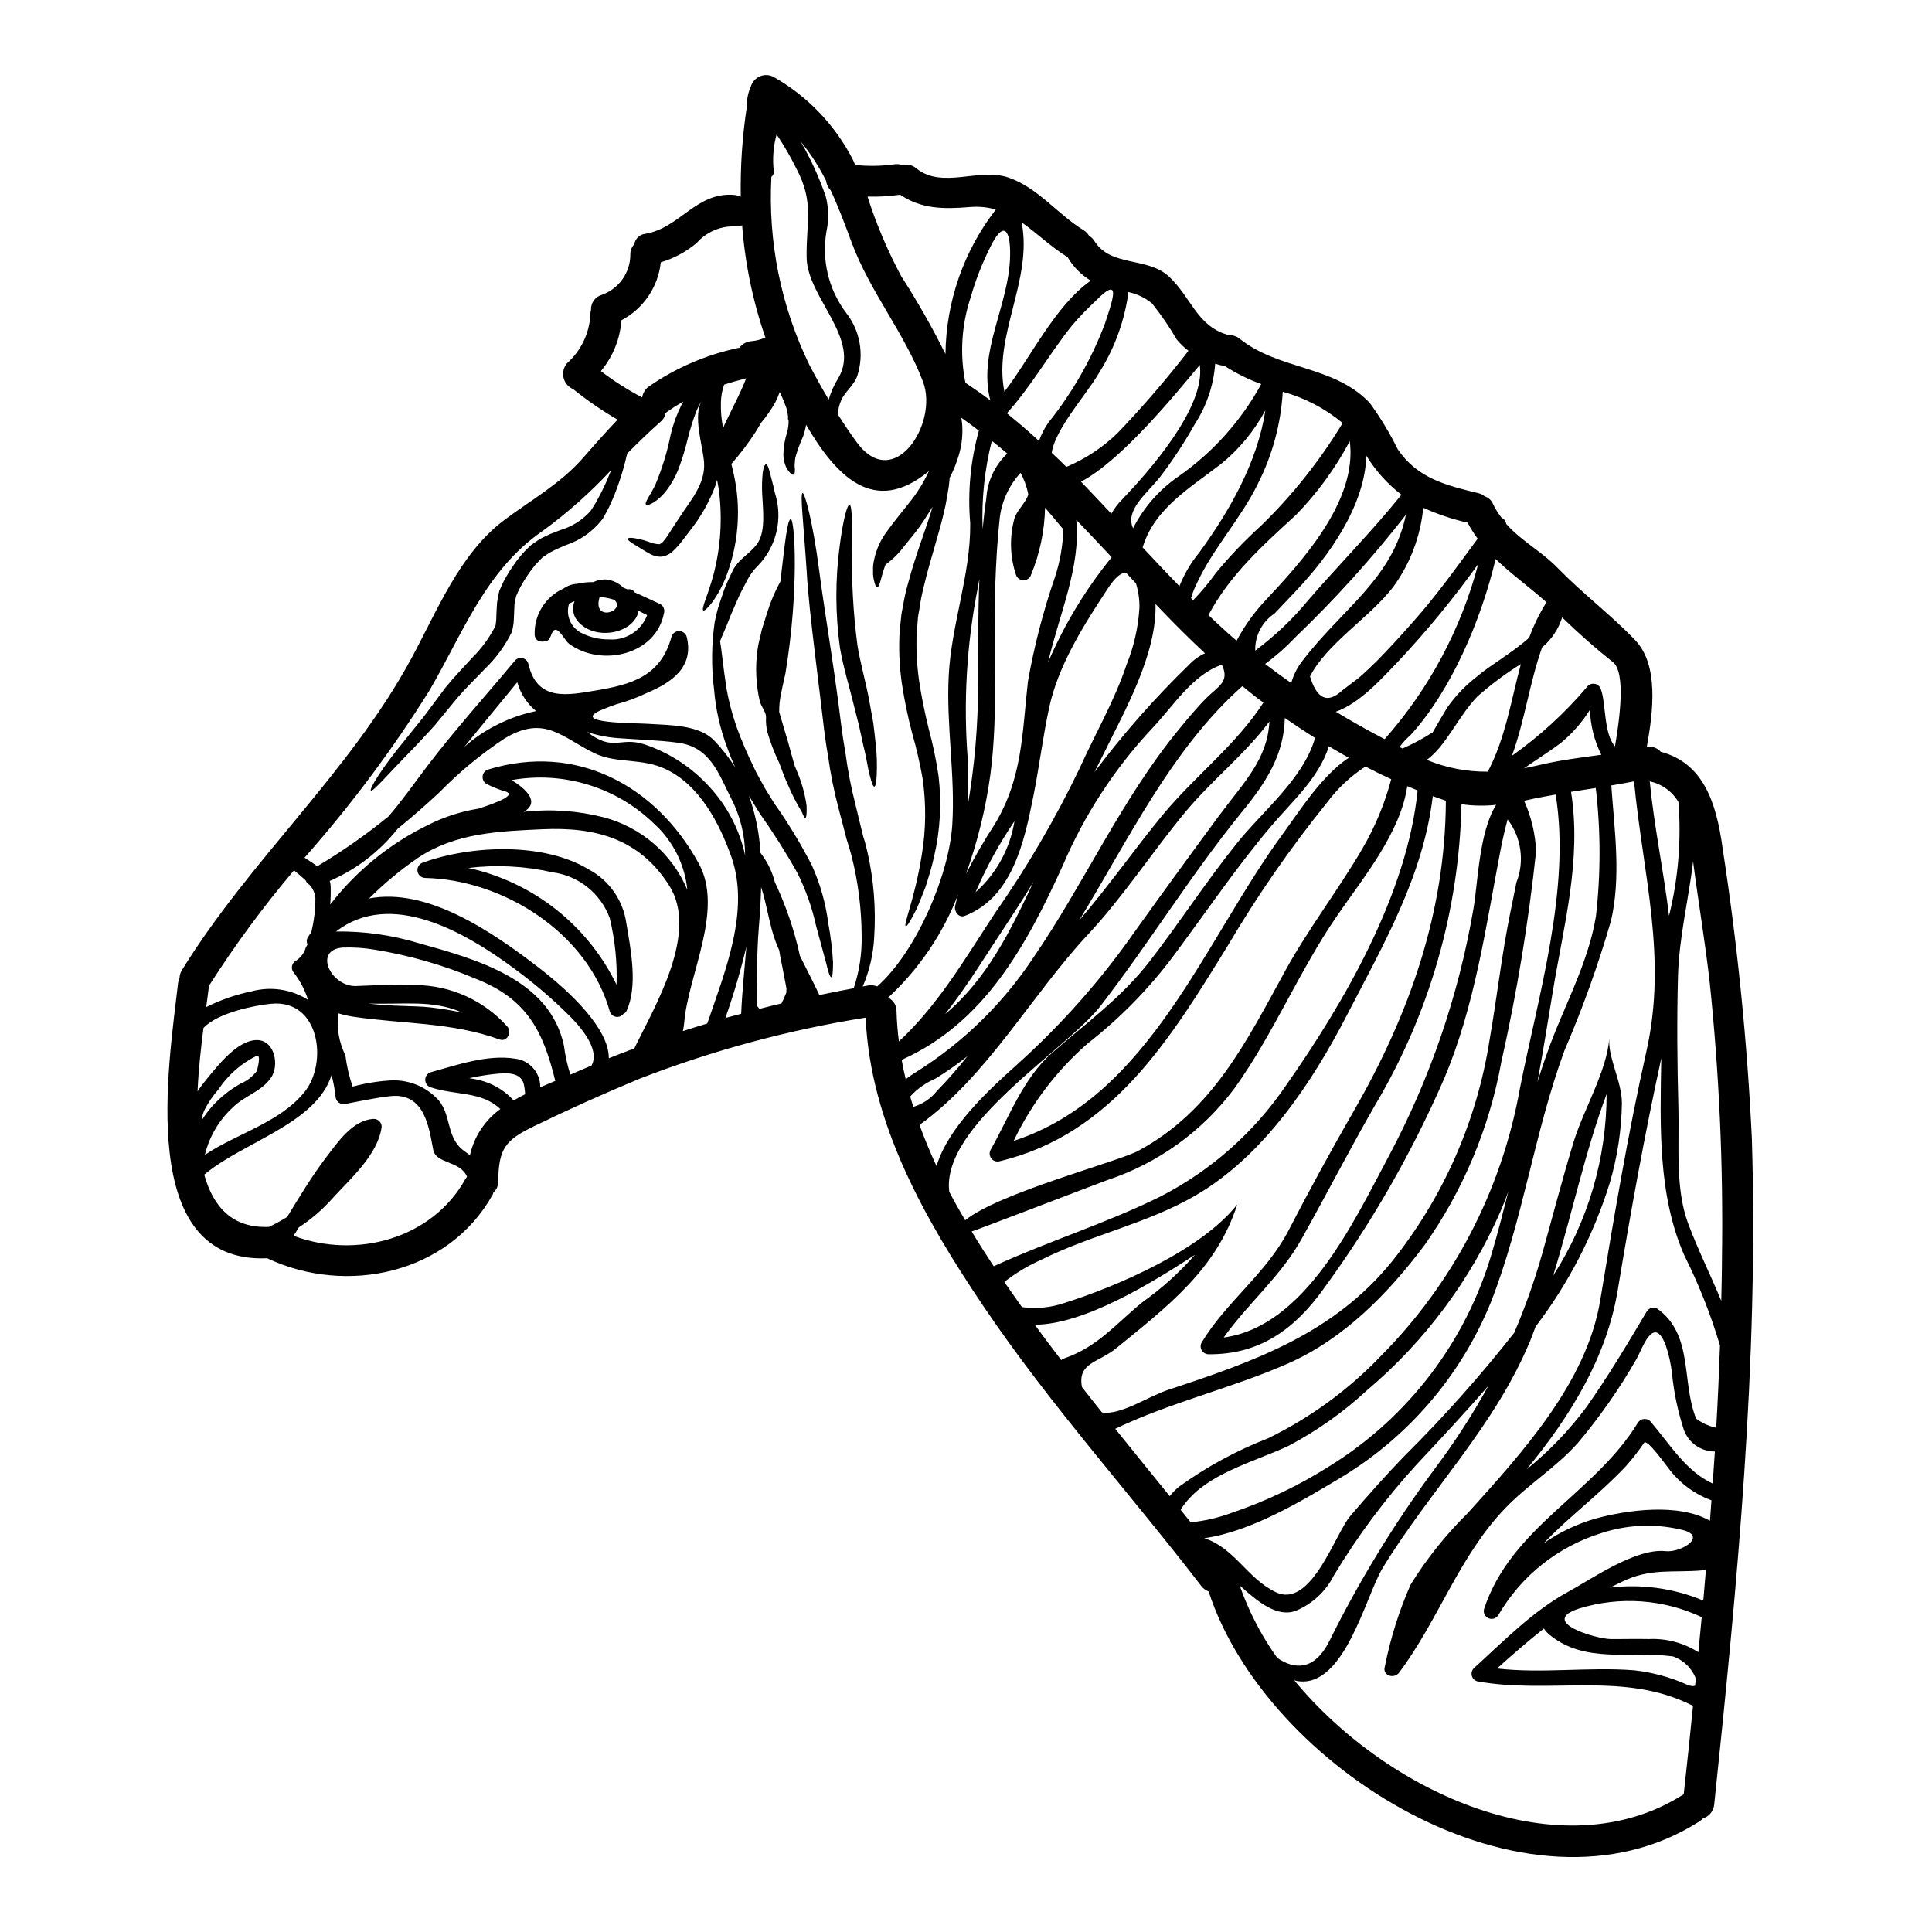 <?xml version="1.0" encoding="UTF-8"?>
<!-- Uploaded to: ICON Repo, www.iconrepo.com, Generator: ICON Repo Mixer Tools -->
<svg fill="#000000" width="800px" height="800px" version="1.1" viewBox="144 144 512 512" xmlns="http://www.w3.org/2000/svg">
 <g>
  <path d="m212.15 427.71h-0.027c0.027-0.363 1.215-4.371-0.137-3.902v0.004c-4.109 2.023-7.606 5.109-10.129 8.934-1.441 1.625-2.664 3.43-3.648 5.363-0.41 0.883-0.664 1.828-0.746 2.797 0.828-1.359 1.781-2.637 2.848-3.82 2.148-2.352 4.66-4.348 7.438-5.902 1.73-0.746 3.238-1.93 4.375-3.43zm396.12 18.281c1.797 58.953-3.844 117.63-9.984 176.19l-0.004 0.004c-0.148 1.719-1.312 3.18-2.957 3.707-0.285 0.297-0.602 0.559-0.941 0.785-45.59 29.215-115.03-14.305-130.08-60.918-0.766-0.293-1.434-0.789-1.938-1.434-19.074-24.801-40.164-48.09-57.703-74.098-15.41-22.879-30.016-48.359-31.262-76.547-20.457 3.258-40.512 8.672-59.828 16.156-9.492 3.938-18.859 8.148-28.105 12.641-7.578 3.68-9.32 5.902-9.445 14.633v0.004c0.031 1.105-0.426 2.168-1.25 2.906-0.059 0.195-0.133 0.391-0.219 0.578-11.676 21.027-38.785 26.766-59.754 16.852-34.969 1.547-26.031-51.43-23.617-72.895v-0.004c0.055-0.48 0.188-0.945 0.395-1.383 0.023-0.738 0.242-1.453 0.637-2.074 17.969-29.188 44.332-52.262 60.738-82.492 6.832-12.559 12.781-27.777 24.508-36.656 7.086-5.34 14.883-9.629 20.828-16.352 3.102-3.543 6.172-7.027 9.379-10.375h0.004c-4.129-2.394-8.07-5.106-11.785-8.102-1.285-0.543-2.231-1.664-2.547-3.023-0.32-1.355 0.031-2.781 0.941-3.84 3.66-3.269 5.879-7.852 6.172-12.75-0.02-0.457 0.039-0.914 0.164-1.355-0.086-1.844 1.105-3.504 2.879-4.016 4.551-1.609 7.582-5.93 7.547-10.762 0-0.984 0.375-1.934 1.051-2.652 0.234-1.469 1.426-2.598 2.906-2.754 9.211-1.523 13.527-11.262 23.707-10.293 0.559 0.062 1.102 0.223 1.605 0.473-0.137-7.981 0.398-15.957 1.602-23.848-0.051-1.855 0.32-3.699 1.078-5.394 0.367-1.227 1.273-2.223 2.465-2.703 1.191-0.48 2.535-0.391 3.652 0.242 8.992 5.129 16.285 12.781 20.977 22.008 0.191 0.414 0.363 0.859 0.555 1.27v0.004c3.434 0.359 6.894 0.305 10.316-0.168 0.723-0.121 1.469-0.055 2.16 0.195 1.301-0.328 2.68-0.008 3.703 0.855 6.859 5.59 16.598-0.219 24.316 2.41 7.91 2.68 13.059 9.711 20.031 13.996 0.602 0.371 1.102 0.883 1.465 1.492 0.578 0.336 1.066 0.812 1.414 1.387 4.367 6.941 13.914 4.094 19.641 9.32 5.902 5.34 7.441 13.199 15.684 15.52 0.094 0.031 0.184 0.066 0.273 0.109 1.066-0.062 2.117 0.285 2.934 0.969 10.43 8.328 24.816 6.945 34.363 16.906 2.832 3.867 5.32 7.977 7.438 12.277 5.203 7.801 12.895 9.629 21.383 11.703 0.637 0.141 1.227 0.434 1.719 0.859 0.973 0.305 1.762 1.023 2.156 1.969 0.633 1.324 1.414 2.578 2.324 3.734 0.656 0.262 1.113 0.871 1.184 1.574 4.039 4.566 9.293 7.191 13.805 11.84 6.477 6.641 14.055 12.34 20.387 18.977 6.25 6.531 4.812 18.758 3.07 28.34v-0.004c1.371-0.285 2.789 0.191 3.707 1.246 11.176 2.988 14.715 13.164 16.406 25.672v-0.004c3.938 25.543 6.523 51.277 7.75 77.094zm-7.93 31.32c0.363-24.32-0.719-48.645-3.238-72.84-1.18-10.539-2.961-21-4.328-31.488-0.027-0.246-0.055-0.496-0.082-0.715-1.18 10.039-3.734 20.055-4.012 30.594-0.309 11.535-0.195 23.047 0.109 34.555 0.277 9.875-0.914 21.41 2.57 30.789 2.684 7.168 6.008 13.75 8.797 20.555 0.062-3.816 0.184-7.633 0.184-11.449zm-1.523 45.062c0.418-7.277 0.746-14.523 0.996-21.801-2.449-8.215-5.609-16.203-9.445-23.871-7.086-16.074-6.414-34.691-6.113-52.258-4.453 20.445-8.078 40.539-11.508 61.277-2.961 18.105-12.672 33.695-24.18 47.664 5.926-4.773 11.227-10.277 15.773-16.379 5.809-8.215 10.926-16.793 16.043-25.422 0.582-0.992 1.855-1.324 2.848-0.75 9.629 6.945 6.297 19.336 10.266 29.125v0.004c1.578 1.172 3.391 1.996 5.309 2.414zm-0.941 14.773c0.191-2.82 0.395-5.672 0.582-8.492h0.004c-3.613 0.02-6.859-2.191-8.164-5.559-1.602-4.84-2.668-9.84-3.18-14.914-0.285-2.66-0.863-5.281-1.734-7.812-3.289-8.324-6.277 1.523-7.828 4.012-4.473 7.781-9.629 15.152-15.41 22.02-5.863 6.586-13.164 10.953-19.195 17.234-12.23 12.672-17.711 29.652-28.164 43.621-1.332 1.77-4.512 0.832-3.789-1.602v0.004c1.48-7.477 3.769-14.77 6.836-21.746 4.277-6.883 9.355-13.234 15.129-18.922 14.25-15.824 31.488-34.496 35.109-56.379 3.676-22.297 7.301-43.93 12.254-66.062 5.59-24.895-0.969-46.945-3.289-71.48-2.019 0.395-4.012 0.746-6.031 1.078 0.855 11.867 2.625 24.289-0.086 35.91l-0.004-0.004c-3.398 11.727-7.527 23.23-12.359 34.441-7.992 21.801-10.984 45.008-19.477 66.645-8 19.645-22.23 36.121-40.504 46.891-9.543 5.699-23.102 13.887-35.426 15.602 8.105 2.629 11.312 10.652 18.949 14.305 9.379 4.535 15.797-15.602 19.727-20.168 4.809-5.617 9.625-11.066 14.801-16.352 10.195-10.152 19.766-20.918 28.66-32.227 2.926-6.852 5.414-13.887 7.441-21.055 2.754-9.84 5.309-19.723 8.297-29.52 2.602-8.551 8.797-18.699 9.445-27.441-0.395 5.144 3.402 11.562 3.344 17.207h0.004c-0.113 7.199-1.211 14.352-3.262 21.254-4.273 13.691-10.91 26.527-19.613 37.93-0.473 1.219-0.887 2.438-1.383 3.652-9.445 22.828-26.395 39.449-39.121 60.281-4.535 7.441-10.098 31.844-22.492 30.016-0.332-0.055-0.605-0.137-0.941-0.191 24.797 30.066 70.984 50.773 103.19 30.18 0.887-7.828 1.688-15.629 2.465-23.43-18.176-9.324-37.762-2.992-57.184-6.504h0.004c-0.703-0.207-1.25-0.766-1.438-1.473-0.188-0.711 0.012-1.465 0.523-1.988 7.801-7.086 15.629-15.156 24.98-20.246 6.387-3.488 17.98-11.648 25.836-10.793 4.18 0.473 11.703-4.231 3.789-5.781h0.004c-6.957-1.566-14.207-1.199-20.969 1.055-11.438 3.586-21.117 11.32-27.137 21.688-0.539 0.875-1.641 1.223-2.586 0.824-0.945-0.402-1.461-1.434-1.207-2.43 7.246-21.879 29.215-30.512 40.777-49.383 0.336-0.543 0.902-0.902 1.535-0.984 0.633-0.082 1.27 0.129 1.73 0.57 5.207 6.062 9.359 13.199 16.551 16.52zm-0.719 9.875c0.141-1.797 0.25-3.625 0.395-5.418-4.332-1.582-8.137-4.344-10.984-7.973-0.855-1.023-6.031-8.434-6.859-7.273h-0.004c-1.457 2.148-3.055 4.199-4.781 6.141-6.918 7.414-15.078 13.383-21.855 20.5 4.273-3 9.027-5.242 14.055-6.641 7.867-2.129 21.699-4.148 30.023 0.664zm-1.766 21.137c0.246-2.711 0.469-5.422 0.688-8.137-0.332 0.059-0.66 0.113-0.996 0.141-7.828 0.688-13.723-0.691-21.301 3.043-1.023 0.523-2.074 1.023-3.125 1.52 8.398-1.004 16.914 0.18 24.723 3.434zm-1.305 13.664c0.309-3.098 0.609-6.168 0.887-9.27v0.004c-10.184-4.781-21.781-5.59-32.531-2.269-10.789 3.516 4.426 8.023 8.379 8.078 3.379 0.027 6.75-0.082 10.129 0 4.629-0.227 9.215 0.988 13.125 3.481zm-0.859 8.852c0.055-0.582 0.109-1.18 0.195-1.77h0.004c-1.031-2.805-3.281-4.992-6.117-5.945-11.176-1.496-23.125 1.992-32.531-5.617-0.637-0.496-1.191-1.094-1.633-1.773-4.258 3.379-8.352 6.945-12.422 10.598 12.09 1.387 24.18-0.469 36.352 0.473 4.867 0.543 9.617 1.84 14.082 3.844 1.039 0.414 1.707 0.441 2.062 0.195zm-6.914-204v0.004c2.441-9.844 3.281-20.012 2.492-30.121-1.648-2.82-4.414-4.809-7.609-5.481 1.18 12.086 3.699 23.816 5.106 35.602zm-14.328-44.898c1.215-7 2.906-19.477-0.5-22.27l0.004 0.004c-4.703-3.734-9.207-7.703-13.504-11.895-0.965 3.102-2.809 5.859-5.309 7.938-3.32 9.324-4.594 19.395-7.996 28.734 7.32-5.188 13.965-11.27 19.781-18.105 0.434-0.703 1.238-1.082 2.055-0.973 0.82 0.105 1.496 0.684 1.734 1.473 1.344 3.504 0.734 11.836 3.727 15.098zm-16.352 140.23 0.004 0.004c9.207-14.344 14.113-31.031 14.133-48.078-5.641 15.047-9.184 31.871-14.145 48.078zm11.285-95.051 0.004 0.004c1.305-11.34 1.297-22.797-0.027-34.137-2.184 0.332-4.367 0.688-6.555 1.023 2.848 18.008-1.938 35.352-4.867 53.113-1.305 7.871-2.547 15.855-4.043 23.793 1.441-4.594 3.019-9.16 4.84-13.664 3.973-9.711 8.926-19.699 10.641-30.129zm1.441-42.934 0.004 0.004c-1.848-3.711-2.879-7.781-3.016-11.926-2.078 3.32-4.672 6.281-7.691 8.77-3.18 2.41-6.531 4.457-9.738 6.723 1.547-0.305 3.148-0.633 4.785-1.023 5.16-1.188 10.414-1.824 15.648-2.543zm-21.613 88.648c4.785-24.371 13.609-53.199 9.512-78.098-1.855 0.336-3.676 0.637-5.512 1.027-0.941 0.219-1.883 0.414-2.852 0.605h0.004c1.902 4.215 2.984 8.758 3.18 13.383-1.992 18.77-5.066 37.406-9.211 55.824-3.16 17.461-10.098 34.02-20.324 48.523-9.602 12.809-21.328 24.844-36.184 31.398-14.996 6.613-31.066 10.234-45.812 17.32 4.809 5.977 9.625 11.895 14.438 17.844v-0.004c0.727-0.91 1.543-1.742 2.438-2.488 7.277-5.258 15.195-9.562 23.566-12.809 11.254-5.469 21.441-12.91 30.074-21.969 19.098-19.254 31.891-43.863 36.684-70.559zm2.488-119.66h-0.004c1.203-3.285 2.746-6.438 4.594-9.406-4.402-3.938-9.242-7.41-13.473-11.453-3.871 16.266-11.785 34.855-22.547 46.668h0.004c-1.094 0.93-2.07 1.988-2.906 3.148 0.277 0.137 0.523 0.277 0.789 0.395 2.769-1.219 5.441-2.652 7.992-4.285 1.242-2.215 2.547-4.402 3.844-6.559 2.238-3.184 4.953-6 8.051-8.355 2.922-2.598 9.203-6.168 13.652-10.152zm-3.375 64.871c2.207-5.602 1.324-11.949-2.328-16.738-0.715 2.629-1.301 5.231-1.828 7.871-3.938 20.5-6.777 41.387-14.957 60.754h0.004c-8.578 19.738-19.316 38.465-32.016 55.836-7.719 10.762-17.066 17.43-30.484 17.289v0.004c-0.738-0.016-1.418-0.414-1.785-1.055-0.367-0.641-0.375-1.426-0.012-2.07 6.559-10.848 17.07-18.23 22.992-29.629 5.559-10.734 11.285-21.254 17.32-31.727 14.691-25.535 24.262-52.48 24.402-82.219-1.137-0.359-2.297-0.789-3.461-1.215-2.547 21.219-12.988 39.145-22.738 58.008-9.297 18.012-22.105 37.293-40.062 47.777-12.891 7.523-27.605 10.426-40.914 17.066l-0.004-0.004c-3.508 1.559-6.812 3.543-9.84 5.906 1.551 2.238 3.102 4.457 4.676 6.668 3.769 0.512 7.606 0.141 11.207-1.078 14.355-4.539 36.375-14.109 45.84-26.117-5.453 17.18-18.562 27.082-31.953 38.012-4.926 4.012-10.402 3.844-9.188 10.375 1.742 2.238 3.512 4.481 5.312 6.723 4.981 0.789 12.145-4.207 17.594-6.008 22.711-7.523 43.766-14.828 59.34-34.109 13.547-16.977 22.434-37.188 25.781-58.648 1.938-11.09 3.184-22.352 5.422-33.391 0.547-2.777 1.125-5.516 1.68-8.281zm-7.582-29.379c4.676-8.852 6.168-18.895 8.77-28.52-4.09 2.547-7.957 5.434-11.562 8.629-5.227 5.512-8.324 13.164-13.383 16.762v0.004c5.129 2.117 10.629 3.18 16.176 3.125zm5.453 111.23c-0.637 1.742-1.305 3.516-2.051 5.231-8.016 18.336-20.137 34.59-35.426 47.5-6.262 5.793-13.254 10.742-20.801 14.719-8.246 3.871-19.754 6.859-26.117 13.75v-0.004c-0.934 0.969-1.762 2.035-2.461 3.184 0.914 1.105 1.77 2.211 2.656 3.32 3.727-0.367 7.387-1.215 10.898-2.519 9.145-3.098 17.883-7.273 26.031-12.449 20.812-12.906 36.113-33.059 42.949-56.57 1.582-5.367 2.961-10.762 4.32-16.16zm-3.238-102.44c-3.059 0.336-6.144 0.281-9.184-0.164-0.609 27.965-8.422 55.301-22.676 79.367-6.801 11.785-12.988 23.871-19.641 35.738-5.551 10.02-14.211 17.105-20.703 26.227 21.648-2.906 34.555-30.844 43.848-48.242 10.848-20.383 18.375-42.367 22.297-65.121 1.215-6.641 1.465-20.555 6.059-27.805zm-4.898-70.543c-0.996-1.336-1.883-2.75-2.656-4.231-4.043-0.926-7.981-2.25-11.758-3.957-0.723 7.551-3.453 14.773-7.91 20.914-6.113 8.051-17.676 15.047-22.102 23.789 1.836 6.062 4.695 7.289 8.574 3.68 1.469-1.105 2.934-2.238 4.402-3.344 1.715-1.496 3.344-3.043 4.953-4.648 3.207-3.289 6.332-6.691 9.379-10.156 6.293-7.082 11.582-14.52 17.117-22.047zm-24.648 53.137c11.781-13.32 20.277-29.219 24.797-46.418-6.508 9.094-13.613 17.746-21.273 25.895-4.094 4.207-9.93 10.93-16.457 13.254 4.25 2.574 8.562 4.981 12.934 7.273zm13.109 193.57h0.004c5.32-7.051 10.129-14.477 14.387-22.215-6.168 7.141-12.613 14.027-18.867 20.695-8.355 9.117-15.77 19.051-22.133 29.652-2.117 4.156-5.633 7.43-9.93 9.242-4.926 1.938-10.043-2.188-14.996-6.691 2.387 6.852 5.738 13.324 9.961 19.227 4.672 3.184 9.84 3.32 13.75-4.328v-0.004c7.91-15.984 17.223-31.234 27.828-45.574zm-4.367-179.98c-0.914-0.359-1.828-0.742-2.754-1.133-1.742 12.312-11.703 24.344-18.48 34.191-10.125 14.66-16.875 31.316-27.25 45.812v-0.004c-8.5 11.43-20.32 19.961-33.848 24.43-4.926 1.828-35.215 13.473-35.852 13.582 1.883 3.148 3.844 6.199 5.836 9.215 14.605-6.691 30.152-11.48 44.402-18.59 13.262-6.852 24.602-16.902 33.004-29.242 15.551-22.156 32.176-50.84 34.941-78.258zm-14.688 15.52c3.387-5.793 5.977-12.016 7.691-18.5-2.269-1.051-4.566-2.156-6.832-3.344v-0.004c-3.984 2.586-7.473 5.867-10.293 9.684-9.672 11.973-18.445 24.641-26.254 37.898-15.02 24.316-30.402 49.848-60.418 57.012v0.004c-0.812 0.211-1.672-0.078-2.188-0.742-0.512-0.664-0.582-1.566-0.176-2.301 4.84-8.52 8.633-18.977 16.18-25.586 9.133-8.023 18.453-14.66 25.977-24.371 7.91-10.234 14.957-21.137 23.074-31.23 6.832-8.578 17.648-17.098 20.746-27.969-2.754-1.715-5.422-3.488-8.023-5.281-0.195 9.484-4.723 16.82-11.234 24.758-13.473 16.531-24.621 34.801-37.652 51.621-8.906 11.508-42.27 31.594-40.027 49.199 1.332 2.57 2.754 5.062 4.207 7.551 8.906-7.273 40.441-15.492 45.895-18.426 19.68-10.594 28.656-28.988 38.965-47.773 6.168-11.172 13.914-21.211 20.363-32.195zm10.398-93.891c-3.699-2.848-6.848-6.344-9.293-10.32-0.418 13.336-10.012 26.727-18.754 35.91l-5.59 5.902c-3.285 2.172-5.219 5.883-5.117 9.82 5.211-3.863 9.93-8.348 14.051-13.359 8.098-9.387 16.93-18.266 24.703-27.949zm-26.336 44.152c10.734-14.078 23.93-21.742 27.527-38.84-9.016 11.559-18.852 22.449-29.438 32.59-2.41 2.547-5.047 4.867-7.871 6.945 2.269 1.742 4.566 3.43 6.914 5.062v-0.004c0.578-2.082 1.551-4.035 2.867-5.754zm-10.234-15.574c9.984-10.652 24.98-26.805 22.875-42.77-3.797 7.172-8.602 13.758-14.27 19.559-8.879 8.137-17.512 15.883-23.184 26.531 1.742 1.656 3.516 3.316 5.309 4.926 0.691 0.633 1.441 1.242 2.16 1.855 1.945-3.648 4.332-7.043 7.109-10.102zm22.602 41.137c-1.77-0.996-3.516-2.019-5.254-3.043-2.754 8.52-9.516 14.332-15.383 21.254-9.27 10.953-17.262 22.852-25.84 34.328v0.004c-6.5 8.688-14.125 16.469-22.68 23.145-8.242 7.184-14.926 15.977-19.641 25.84 36.043-11.715 50.512-53.043 71.312-81.332 4.484-6.141 10.293-15.402 17.484-20.195zm-23.348-61.402c8.383-8.133 15.691-17.312 21.742-27.305-4.644-3.859-10.059-6.688-15.879-8.297-0.496 8.492-2.738 16.785-6.586 24.371-4.453 9.156-11.758 16.984-15.988 26.004v0.004c-0.719 1.379-1.305 2.832-1.742 4.328 0.199 0.168 0.387 0.355 0.555 0.555 2.176-2.246 4.18-4.652 6.004-7.195 3.66-4.438 7.637-8.605 11.895-12.477zm0.746 46.781c-0.582-0.441-1.18-0.855-1.77-1.301-1.301-0.996-2.547-2.047-3.816-3.07-18.785 16.699-29.992 40.375-43.238 62.066 7.801-9.02 14.562-18.758 22.156-27.969 8.453-10.207 19.473-18.578 26.668-29.742zm-11.414 29.52c6.168-8.328 12.504-14.523 12.988-24.508-6.582 8.824-15.324 15.574-22.406 24.148-8.711 10.539-16.293 22.242-25.645 32.273-14.957 15.988-26.695 37.594-44.676 50.484 1.332 3.68 2.852 7.332 4.512 10.902 3.098-10.293 13.777-20.141 21.551-27.082l-0.004-0.004c11.73-10.562 22.211-22.434 31.234-35.387 7.414-10.332 14.891-20.613 22.434-30.84zm-5.684-69.172c8.027-10.984 15.547-24.07 17.594-37.785-2.93 5.445-6.906 10.262-11.699 14.168-8.023 6.227-17.594 11.707-20.746 21.938-0.027 0.082-0.082 0.109-0.109 0.164 3.234 3.461 6.477 6.914 9.793 10.32l-0.004 0.004c1.254-3.188 3-6.16 5.172-8.809zm16.531-44.762c-3.461-1.234-6.766-2.879-9.84-4.894-0.422 0.008-0.84-0.047-1.242-0.168l-1.133-0.336-0.004 0.004c-0.422 5.68-2.266 11.16-5.363 15.941-2.715 4.828-5.754 9.469-9.102 13.883-3.406 4.398-9.543 8.879-7.305 13.777 2.812-5.516 6.961-10.242 12.066-13.75 9.09-6.352 16.59-14.723 21.906-24.457zm-14.539 83.184c3.184-3.148 6.254-4.328 4.07-8.824-7.871 2.754-12.812 10.953-18.535 16.961-9.949 10.652-17.953 22.965-23.656 36.375-9.516 20.887-20.637 41.5-42.488 51.312-0.055 0.027-0.113 0-0.168 0.027 0.309 1.738 0.664 3.457 1.082 5.172 0.945-0.73 1.934-1.406 2.957-2.019 12.301-7.758 22.812-18.035 30.844-30.156 13.527-19.68 23.375-42.047 38.621-60.555 2.32-2.812 4.676-5.691 7.273-8.293zm-22.27-52.672c6.668-7 22.133-24.234 20.504-35.574-6.144 7.356-20.668 25.312-31.488 30.926 2.711 2.793 5.367 5.644 8.051 8.492l-0.004 0.004c0.789-1.418 1.777-2.715 2.938-3.848zm17.68 43.848c1.191-1.27 2.621-2.293 4.203-3.016-4.512-4.203-8.852-8.578-13.113-13.055 0.395 13.195-8.16 28.273-13.305 38.809-0.941 1.938-1.938 3.816-2.879 5.727h0.004c7.609-10.125 15.996-19.645 25.09-28.465zm-0.168-83.184c-1.145-0.863-2.184-1.855-3.098-2.961-1.945-3.336-4.125-6.527-6.527-9.551-1.855-1.551-4.074-2.606-6.445-3.07 0 0.441 0 0.859-0.027 1.301v-0.004c-1.148 7.25-3.785 14.184-7.746 20.363-2.82 5.008-11.59 14.715-12.395 20.973 1.305 1.215 2.602 2.461 3.871 3.731 5.098-2.144 9.746-5.231 13.695-9.102 6.598-6.894 12.832-14.129 18.672-21.68zm-12.203 252.13c5.117-3.625 9.785-7.84 13.914-12.559-11.23 7.328-29.27 18.5-42.461 18.535 2.32 3.148 4.644 6.277 7.027 9.375h-0.004c0.215-0.199 0.473-0.352 0.75-0.441 8.965-3.07 13.723-9.184 20.777-14.91zm-4.227-168.89c1.957-4.832 3.117-9.953 3.43-15.156 0.035-2.176-0.273-4.344-0.914-6.422-0.887-0.941-1.77-1.91-2.629-2.852-1.27-0.027-2.816 1.105-4.754 4.066-6.297 9.543-13.199 20.359-15.629 31.703-1.688 7.801-2.629 15.742-4.207 23.57-2.406 11.977-5.512 26.723-18.172 31.621-1.574 0.605-2.82-1.18-2.547-2.547 0.219-1.105 0.523-2.184 0.832-3.207l-0.004 0.004c-4.012 10.441-10.371 19.824-18.59 27.414 1.379 0.637 2.254 2.023 2.238 3.543 0.07 2.691 0.285 5.379 0.637 8.051 10.508-9.766 17.594-22.078 25.477-34.027h0.004c8.465-12.121 15.938-24.91 22.352-38.234 4.121-9.156 9.266-17.953 12.477-27.527zm-5.754-90.324c1.828-5.586 4.785-13.441-2.297-6.25h-0.004c-2.211 2.051-4.305 4.223-6.277 6.504-6.113 7.609-10.816 16.137-17.375 23.402 2.934 2.363 5.754 4.785 8.52 7.328h0.004c0.598-1.73 1.434-3.371 2.488-4.867 6.312-7.871 11.355-16.684 14.941-26.117zm1.828 61.797c-3.102-3.316-6.227-6.641-9.379-9.902 1.242 12.449-4.539 25.031-7.477 37.762h-0.004c4.297-10.023 9.969-19.398 16.855-27.852zm-5.547-73.301c-2.539-1.527-4.648-3.668-6.141-6.227-4.566-2.82-8.191-6.441-12.176-9.211 3.016 15.211-7.582 30.016-4.566 44.871 6.961-9.043 13.402-22.738 22.883-29.434zm-9.508 78.645c1.355-4.109 2.109-8.398 2.242-12.723-1.602-1.969-3.234-3.844-4.84-5.754h-0.004c-0.125 6.098-1.383 12.121-3.703 17.762-0.273 0.875-1.086 1.473-2.004 1.473-0.918 0-1.73-0.598-2.008-1.473-1.613-4.871-1.738-10.109-0.359-15.051 0.719-2.129 3.207-4.328 3.625-6.297-0.395-1.977-1.082-3.879-2.047-5.644-3.035 3.301-4.961 7.469-5.512 11.922-0.637 5.863-0.969 11.758-1.18 17.648-0.609 16.707 0.887 33.852-1.301 50.406v-0.004c-1.227 8.98-3.394 17.805-6.465 26.328 2.285-4.504 4.812-8.883 7.578-13.109 7.41-12.23 7.301-24.125 8.824-37.816 1.648-9.398 4.043-18.648 7.152-27.668zm-5.644 80.668c-2.129 3.488-4.332 6.945-6.609 10.375-5.617 8.438-10.734 16.957-16.852 24.73 11.152-9.402 17.32-22.07 23.461-35.105zm-6.223-165.83c0.164-7.359-1.883-9.445-5.34-2.184-2.113 4.219-3.828 8.629-5.117 13.168-2.422 7.281-2.898 15.074-1.383 22.598 2.238 1.496 4.453 3.047 6.586 4.648-3.32-13.039 4.981-25.047 5.254-38.23zm-9.152 168.6c5.5-4.906 9.145-11.559 10.312-18.84-4.027 5.941-7.481 12.246-10.312 18.84zm8.406-116.25c-1.328-1.16-2.711-2.269-4.094-3.379-1.93 7.637-2.75 15.508-2.438 23.375 0.25-2.711 0.555-5.391 0.969-8.078v0.004c0.262-4.539 2.254-8.805 5.562-11.922zm-3.043-64.68c-2.203-0.629-4.496-0.852-6.777-0.664-7 0.578-12.918 0.578-18.562-3.266-2.867 0.414-5.766 0.582-8.66 0.5 2.34 7.324 5.348 14.418 8.988 21.191 4.277 6.625 8.176 13.484 11.676 20.547 0.148-13.883 4.832-27.332 13.336-38.301zm-4.367 98.008c-0.141 0.832-0.281 1.633-0.445 2.461v-0.004c-2.934 14.953-3.809 30.234-2.602 45.426 0.207 4.156 0.18 8.324-0.086 12.477 1.895-10.816 2.828-21.777 2.797-32.754 0.027-9.113-0.027-18.383 0.344-27.594zm-8.109 25.531c0.691-13.609 5.836-26.766 5.699-40.387-0.707-8.254 0.07-16.566 2.293-24.543-1.52-1.16-3.07-2.32-4.672-3.43 0.082 0.395 0.137 0.789 0.191 1.215l0.004 0.004c0.285 2.863 0.02 5.758-0.789 8.52-0.613 2.156-1.449 4.242-2.492 6.223v0.281c-0.102 1.289-0.277 2.574-0.523 3.844-0.277 1.355-0.445 2.852-0.832 4.328-1.301 5.949-3.707 12.863-5.481 20.305l0.004 0.004c-0.5 1.945-0.891 3.914-1.16 5.902l-0.277 1.551c-0.027 0.219-0.109 0.605-0.109 0.688l-0.055 0.789c-0.082 0.996-0.164 2.019-0.281 3.07-0.191 4.309 0.016 8.621 0.613 12.891 0.664 4.402 1.551 8.715 2.574 12.867 1.117 4.102 1.984 8.266 2.598 12.473 0.855 7.223 0.438 14.535-1.246 21.609-0.664 2.988-1.52 5.641-2.266 7.938-0.914 2.266-1.633 4.258-2.363 5.781-1.52 3.016-2.516 4.617-2.789 4.508-0.789-0.305 2.363-7.219 4.203-18.836 1.137-6.762 1.211-13.66 0.219-20.445-0.711-4.008-1.629-7.981-2.754-11.895-1.16-4.398-2.078-8.859-2.754-13.363-0.648-4.578-0.832-9.211-0.551-13.828 0.109-1.105 0.246-2.238 0.359-3.32l0.082-0.828c0.055-0.445 0.109-0.582 0.137-0.859l0.309-1.551h-0.004c0.328-2.035 0.777-4.051 1.355-6.031 2.129-7.992 4.812-14.496 6.477-20.223-0.859 1.387-1.715 2.684-2.519 3.938-1.688 2.547-3.457 4.566-4.894 6.363h-0.004c-1.418 1.93-3.125 3.629-5.062 5.035-1.27 3.375-1.469 5.949-2.211 5.949-0.309 0-0.609-0.664-0.859-1.91-0.184-0.762-0.258-1.543-0.219-2.324-0.055-1.059 0.047-2.121 0.305-3.148 0.574-2.691 1.734-5.223 3.398-7.41 1.688-2.438 3.734-4.812 5.672-7.305v-0.004c2.176-2.629 3.992-5.535 5.414-8.641-14.523 12.008-24.594 1.305-32.535-12.281-0.176 1.043-0.438 2.07-0.789 3.07-0.758 1.656-1.395 3.367-1.91 5.117-0.176 0.574-0.27 1.168-0.277 1.77-0.082 0.543-0.082 1.094 0 1.633 0.055 0.969-0.055 1.547-0.359 1.629-0.305 0.082-0.789-0.246-1.355-1.023l0.004 0.004c-0.395-0.48-0.688-1.035-0.859-1.633-0.309-0.84-0.469-1.73-0.473-2.629 0.035-2.066 0.379-4.117 1.023-6.082 0.242-0.934 0.363-1.891 0.363-2.852l-0.195-0.664 0.059-0.219-0.031-0.473-0.004-0.004c-0.066-0.582-0.168-1.164-0.301-1.738-0.535-1.566-1.164-3.102-1.883-4.594-0.344 0.98-0.758 1.934-1.242 2.852-1.055 1.875-2.285 3.644-3.68 5.281-0.469 0.789-0.941 1.633-1.465 2.438-1.93 2.992-4.082 5.832-6.441 8.5 0.547 2.066 0.98 4.164 1.301 6.277 1.152 8.207 0.129 16.574-2.961 24.262-2.488 5.809-5.336 8.605-5.754 8.266-0.633-0.395 1.109-3.703 2.656-9.348 1.922-7.293 2.426-14.887 1.484-22.371-0.137-0.914-0.309-1.828-0.473-2.711-0.027-0.031-0.047-0.07-0.055-0.113-0.133 0.562-0.301 1.117-0.496 1.664-1.512 4.012-3.609 7.777-6.227 11.172-0.551 0.719-1.105 1.441-1.629 2.129s-1.082 1.441-1.66 2.129h-0.004c-0.582 0.707-1.223 1.363-1.906 1.969-0.855 0.73-1.922 1.164-3.043 1.25-0.918-0.008-1.82-0.238-2.629-0.668-0.637-0.332-1.18-0.637-1.66-0.941-0.941-0.551-1.738-1.051-2.406-1.465-1.328-0.832-2.102-1.387-1.992-1.688 0.109-0.305 1.023-0.363 2.629 0 0.977 0.191 1.941 0.457 2.879 0.789 0.926 0.41 1.922 0.633 2.93 0.66 0.34-0.145 0.641-0.359 0.883-0.633 0.453-0.516 0.871-1.059 1.25-1.633 0.441-0.664 0.887-1.355 1.328-2.074 0.5-0.789 1.023-1.551 1.551-2.363 3.016-4.754 7.164-9.102 6.777-14.957-0.309-4.508-3.102-12.449-0.5-16.531h-0.004c-0.613 0.969-1.137 1.984-1.574 3.043-0.895 2.352-1.645 4.754-2.242 7.195-0.633 2.637-1.422 5.234-2.363 7.773-0.824 2.188-1.969 4.238-3.402 6.086-0.961 1.254-2.141 2.32-3.484 3.148-0.941 0.527-1.574 0.691-1.797 0.473-0.555-0.473 1.133-2.465 2.516-5.422l-0.004-0.004c1.781-4.266 3.133-8.699 4.027-13.234 0.656-2.727 1.621-5.367 2.879-7.871 0.137-0.273 0.293-0.535 0.469-0.789-1.641 0.902-3.219 1.91-4.727 3.016-0.133 0.914-0.605 1.742-1.324 2.32-3.125 2.754-6.004 5.59-8.852 8.438v0.004c-0.668 3-1.527 5.957-2.574 8.852-0.508 1.449-1.09 2.871-1.746 4.258-0.305 0.762-0.664 1.5-1.078 2.211l-0.578 1.055-0.309 0.551-0.137 0.277c-0.066 0.082-0.133 0.164-0.191 0.254-0.027 0.027-0.137 0.164-0.137 0.164-2.441 3.074-5.723 5.371-9.449 6.613-0.832 0.359-1.688 0.715-2.519 1.078-0.742 0.414-1.629 0.789-2.266 1.215l-0.941 0.637c-0.379 0.215-0.715 0.496-0.996 0.828l-1.023 1.082-0.523 0.551c-0.102 0.156-0.215 0.305-0.332 0.445-1.188 1.488-2.25 3.066-3.18 4.723-0.512 0.871-0.953 1.777-1.328 2.711l-0.141 0.309c0 0.027-0.027 0.191-0.027 0.191l-0.137 0.633c-0.055 0.418-0.191 0.789-0.246 1.273-0.055 1.078-0.082 2.156-0.137 3.234-0.055 0.609-0.027 1.105-0.109 1.828-0.082 0.719-0.246 1.438-0.395 2.129l-0.004 0.004c-0.012 0.059-0.027 0.113-0.055 0.164-1.797 3.664-4.227 6.981-7.168 9.801-2.574 2.711-5.062 5.094-7.109 7.477-2.133 2.602-4.18 5.062-6.062 7.359-1.969 2.238-3.902 4.203-5.613 6.059-6.914 7.027-10.902 11.785-11.414 11.34-0.418-0.359 2.602-5.613 9.055-13.414 1.574-1.938 3.266-4.07 5.117-6.363 1.77-2.363 3.625-4.867 5.617-7.527 2.215-2.754 4.723-5.309 7.141-7.965h-0.004c2.469-2.461 4.531-5.297 6.113-8.406 0.027-0.363 0.082-0.719 0.137-1.082h0.004c0.055-0.512 0.082-1.031 0.082-1.547 0.027-1.023 0.109-2.328 0.191-3.516 0.055-0.605 0.223-1.242 0.336-1.883l0.191-0.941 0.055-0.219 0.109-0.332 0.055-0.082 0.164-0.363 0.004 0.004c0.414-1.023 0.906-2.012 1.469-2.961 0.551-0.988 1.148-1.949 1.797-2.875 0.605-0.914 1.262-1.789 1.969-2.629 0.219-0.25 0.246-0.309 0.605-0.719l0.527-0.555 1.051-1.051c0.387-0.41 0.824-0.773 1.301-1.078l1.496-1.023c0.996-0.609 1.938-0.969 2.879-1.438 0.914-0.363 1.828-0.719 2.707-1.051h-0.004c3.07-0.898 5.828-2.621 7.981-4.988l0.082-0.109 0.137-0.191 0.332-0.523 0.637-1.023c0.469-0.691 0.746-1.332 1.105-1.969 0.691-1.242 1.301-2.57 1.883-3.812 0.496-1.18 0.969-2.269 1.383-3.32v-0.004c-5.535 5.977-11.641 11.398-18.23 16.188-15.105 10.398-21.109 27.16-30.043 42.406-9.77 15.598-20.809 30.363-33.004 44.152 1.105 0.715 2.293 1.465 3.375 2.266 6.602-3.93 12.91-8.34 18.867-13.195 3.734-4.328 7.055-9.102 10.316-13.383 7.359-9.684 15.52-18.672 23.293-28.023 0.523-0.516 1.281-0.719 1.992-0.531 0.711 0.188 1.27 0.734 1.469 1.445 2.293 10.207 10.598 8.297 17.871 7.109 9.379-1.574 17.234-3.707 20.074-14.273 0.273-0.879 1.086-1.473 2.004-1.473 0.918 0 1.73 0.594 2.004 1.473 2.019 7.992-3.902 12.145-10.457 14.883v-0.004c-2.625 1.281-5.363 2.301-8.188 3.043-1.273 0.441-2.547 0.914-3.789 1.438-8.906 3.734 8.879 3.488 12.531 3.762 5.281 0.363 13.082 0.191 17.121 4.328v0.004c2.144 2.207 4.043 4.637 5.672 7.246-0.789-1.742-1.492-3.457-2.102-5.199-1.895-4.965-3.078-10.172-3.516-15.465-0.746-5.965-0.688-12.008 0.172-17.957 0.277-1.18 0.523-2.516 0.969-3.938 0.445-1.422 0.969-2.934 1.52-4.535 0.551-1.602 1.328-3.016 2.047-4.621 1.551-3.68 5.203-5.008 7.027-8.105 1.938-3.211 1.18-8.934 1.023-12.531l-0.004 0.004c-0.105-1.957-0.059-3.918 0.141-5.867 0.219-1.359 0.523-2.129 0.855-2.156 0.332-0.027 0.664 0.742 1 2.074 0.336 1.332 0.855 3.125 1.383 5.559 1.059 3.312 1.199 6.852 0.402 10.238-0.793 3.387-2.492 6.492-4.914 8.988-1.137 1.117-2.09 2.406-2.824 3.82-0.789 1.551-1.629 3.043-2.266 4.457-0.637 1.414-1.18 2.754-1.742 3.984-0.562 1.227-0.996 2.516-1.465 3.621-0.664 1.605-1.246 2.965-1.742 4.098 0.395 2.156 0.789 6.582 1.688 12.477v-0.004c0.875 4.914 2.301 9.711 4.258 14.301 1.023 2.602 2.383 5.422 3.652 8.051 0.789 1.387 1.52 2.793 2.32 4.234 0.832 1.328 1.66 2.684 2.519 4.066v-0.004c3.688 5.207 6.996 10.672 9.906 16.352 2.188 4.848 3.648 9.992 4.328 15.27 0.645 3.434 1.07 6.91 1.273 10.402 0 2.547-0.137 3.902-0.473 3.938-0.336 0.035-0.789-1.328-1.328-3.652-0.637-2.363-1.551-5.781-2.711-10.012l0.004-0.004c-1.078-4.863-2.75-9.574-4.981-14.023-3.043-5.418-6.367-10.672-9.957-15.746-0.914-1.496-1.828-2.961-2.711-4.402l-0.164-0.332-0.004 0.004c1.762 4.894 2.805 10.02 3.098 15.215l0.246 0.336 0.004-0.004c1.66 2.211 2.867 4.731 3.543 7.414 2.953 6.246 5.191 12.805 6.664 19.555 1.684 3.461 3.512 6.859 5.144 10.375 3.016-0.637 6.059-1.215 9.102-1.797 1.469-4.414 2.184-9.043 2.106-13.691-0.016-7.223-0.914-14.414-2.684-21.414-0.281-0.969-0.527-1.969-0.859-2.934l-0.219-0.719-0.281-0.914-0.395-1.574c-0.555-2.102-1.133-4.262-1.688-6.445-1.219-4.594-2.152-9.262-2.793-13.969-0.887-4.867-1.328-9.516-1.883-14.027s-1.078-8.852-1.574-12.988c-0.996-8.297-1.855-15.77-2.211-22.133-0.832-12.594-1.77-20.273-1.055-20.418 0.555-0.137 2.684 7.527 4.328 20.074 0.789 6.195 1.969 13.637 3.207 21.883 0.609 4.148 1.27 8.516 1.855 12.988 0.582 4.473 1.105 9.211 1.938 13.805 0.609 4.594 1.488 9.148 2.629 13.637 0.523 2.184 1.051 4.371 1.574 6.477l0.395 1.602 0.027 0.137c0 0.059 0.027 0.086 0.027 0.113l0.109 0.395 0.246 0.789c0.336 1.078 0.555 2.156 0.832 3.18 1.68 7.398 2.285 15 1.801 22.574-0.227 4.516-1.258 8.957-3.043 13.113 0.496-0.082 0.941-0.191 1.438-0.281l-0.004 0.004c0.812-0.137 1.645-0.051 2.41 0.25 10.371-9.188 19.031-29.492 19.887-42.797 0.828-13.215-1.633-26.328-0.941-39.523zm-3.18 110.1c2.871-2.953 5.59-6.051 8.148-9.277-2.707 2.168-5.555 4.164-8.516 5.973-2.535 1.082-4.809 2.691-6.668 4.727 0.277 0.914 0.551 1.828 0.859 2.734 2.43-0.727 4.582-2.168 6.176-4.141zm-21.164-171.91c9.875 13.383 21.688-5.066 17.539-16.074-4.953-13.055-14.105-23.871-18.949-37-1.828-4.953-3.543-9.488-5.512-13.723v0.004c-0.68-0.703-1.117-1.605-1.242-2.574-1.855-3.711-4.117-7.207-6.746-10.414 2.695 4.637 4.93 9.531 6.668 14.605 0.777 2.977 0.852 6.09 0.219 9.098-1.371 7.617 0.48 15.457 5.117 21.648 3.762 4.738 4.894 11.047 3.016 16.797-0.859 2.543-3.262 4.121-4.285 6.527-0.504 1.164-0.793 2.41-0.859 3.68 1.605 2.531 3.254 5.016 5.035 7.426zm-4.981-16.926c6.297-10.426-8.105-21.383-8.324-31.98-0.195-9.484 2.129-14.562-2.754-23.734-1.535-3.106-3.273-6.109-5.207-8.988-0.879 3.184-1.133 6.512-0.742 9.793 0.055 0.559-0.188 1.102-0.637 1.438-0.934 17.223 2.539 34.402 10.094 49.906 1.605 3.07 3.293 6.141 5.094 9.129 0.57-1.961 1.402-3.832 2.477-5.57zm-13.664 161.63-1.242-6.414c-0.277-1.219-0.5-2.465-0.691-3.707-0.359-0.832-0.719-1.66-1.023-2.492-1.523-4.094-2.238-9.539-3.762-14.246-0.109 3.648-0.332 7.301-0.633 10.98-0.555 6.805-0.445 13.5-0.527 20.332l-0.008 0.004c0.219 0.328 0.461 0.645 0.723 0.941 1.938-0.5 3.871-0.969 5.836-1.441 0.484-0.945 0.918-1.914 1.297-2.906-0.016-0.352-0.008-0.699 0.031-1.051zm-6.059-172.32v0.004c0.16-0.043 0.328-0.07 0.496-0.086-3.34-9.648-5.422-19.691-6.195-29.871-0.617 0.281-1.297 0.383-1.969 0.301-3.828-0.094-7.5 1.504-10.039 4.371-2.789 2.359-6.043 4.113-9.547 5.148-0.699 6.539-4.609 12.305-10.43 15.375-0.359 4.953-2.266 9.664-5.449 13.473 3.426 2.625 7.074 4.949 10.898 6.945h0.055c0.168-1.117 0.766-2.125 1.668-2.809 7.258-5.039 15.465-8.559 24.117-10.348 0.793-1.062 2.027-1.703 3.352-1.742 1.043-0.109 2.066-0.367 3.043-0.758zm-5.949 179.02c0.219-5.512 0.859-11.59 1.383-17.812-1.52 6.406-3.379 12.723-5.574 18.93 1.398-0.367 2.781-0.727 4.191-1.117zm1.32-168.39c-1.992 0.5-3.938 1.051-5.836 1.66-0.527 1.488-0.816 3.047-0.855 4.621-0.074 2.312 0.121 4.625 0.582 6.891 0.277-0.664 0.578-1.359 0.941-2.074 1.664-3.543 3.684-7.223 5.168-11.098zm-0.277 126.43c-0.012-5.332-1.312-10.578-3.789-15.301-3.148-6.086-5.312-13.359-13.914-14.562-5.367-0.715-10.789-0.828-16.184-1.242-2.711-0.207-5.387-0.746-7.969-1.605 7.055 5.367 8.633 1.18 15.074 3.238 6.625 2.199 12.57 6.066 17.266 11.23 4.758 5.113 8.047 11.414 9.523 18.242zm-10.031 44.539c4.754-13.918 11.367-29.988 6.387-44.152-3.098-8.77-8.324-18.867-17.18-23.152-6.527-3.184-13.164-1.469-19.113-4.328-8.52-4.094-13.227-10.371-23.902-3.844v-0.004c-6.188 4.113-11.926 8.863-17.121 14.168-3.543 3.316-7.277 6.586-11.125 9.711-4.766 6.027-10.953 10.781-18.008 13.832 0.152 0.418 0.234 0.855 0.25 1.301 0.059 1.648 0.023 3.301-0.113 4.949 6.859-8.883 15.672-16.066 25.754-20.996 4.258-2.18 8.832-3.676 13.559-4.426 0.691-0.277 10.957-3.316 7.168-4.535h-0.004c-1.77-0.5-3.488-1.188-5.113-2.047-0.699-0.438-1.078-1.238-0.969-2.055 0.105-0.816 0.68-1.492 1.469-1.734 23.5-7.16 44.508 4.32 55.773 24.848 6.805 12.34-2.754 29.434-3.816 42.16-0.066 0.781-0.188 1.559-0.359 2.324 2.148-0.719 4.305-1.359 6.465-2.019zm-5.285-35.426v0.004c-0.672-6.731-3.809-12.977-8.809-17.527-9.992-9.695-24.031-13.996-37.734-11.562 3.871 2.434 7.527 5.836 3.238 8.406v0.004c7.082-0.801 14.254-0.301 21.16 1.465 9.953 2.625 18.133 9.715 22.145 19.199zm-13.887 41.676c5.391-11.062 16.957-30.309 9.102-42.77-7.856-12.461-19.586-15.602-33.609-14.957-11.508 0.523-22.992 0.941-32.949 7.555-4.652 3.191-9 6.801-12.992 10.789 15.273-2.934 32.273 8.52 45.176 18.5 7.871 6.086 18.453 15.961 18.344 23.844 2.266-0.914 4.535-1.77 6.805-2.625h0.004c0.027-0.117 0.066-0.23 0.121-0.336zm-11.508 4.891c2.492-4.453-3.543-10.898-5.902-13.25h-0.004c-4.484-4.453-9.293-8.57-14.387-12.312-13.363-9.93-32.922-21.137-47.418-9.957 7.465-0.105 14.902 0.949 22.043 3.125 15.105 4.231 34.637 9.488 38.371 27.16 0.324 2.59 0.891 5.144 1.688 7.633 0.789-0.336 1.551-0.664 2.363-1.023 1.086-0.484 2.164-0.895 3.246-1.375zm-13.582 5.754c1.301-0.551 2.629-1.105 3.984-1.688-3.234-13.25-7.555-21.77-21.109-27.078l-0.004-0.004c-8.586-3.617-17.57-6.199-26.766-7.691-2.836-0.484-5.719-0.668-8.594-0.547-7.746 0.746-2.879 10.348 3.598 10.184 5.309-0.141 10.707-0.637 16.016-0.25v-0.004c9.219 0.113 17.973 4.086 24.121 10.961 1.301 1.41 0.027 4.203-2.019 3.457-12.809-4.648-25.727-4.066-38.922-6.059-1.301-0.199-2.586-0.496-3.844-0.887-0.469 3.832 0.195 7.715 1.906 11.172 0.348 2.816 0.984 5.586 1.91 8.266 3.246-0.875 6.574-1.422 9.93-1.633 4.504-0.281 8.922 1.355 12.148 4.512 4.508 4.176 2.211 10.598 7.773 14.387 0.441 0.332 0.859 0.633 1.242 0.914 1.094-4.926 3.961-9.277 8.051-12.23-5.008-4.785-11.785-3.57-18.426-5.754-0.879-0.27-1.48-1.086-1.48-2.008 0-0.918 0.602-1.734 1.48-2.004 6.941-1.91 14.996-4.758 22.297-3.598 3.859 0.418 6.766 3.707 6.703 7.59zm-4.012 1.855-0.004-0.004c-0.031-0.91-0.152-1.82-0.355-2.711-0.859-3.344-4.984-2.934-7.773-2.652-2.242 0.242-4.469 0.613-6.668 1.105 1.293 0.172 2.57 0.449 3.816 0.832 3.051 0.953 5.789 2.699 7.941 5.062 0.965-0.551 1.988-1.102 3.039-1.629zm2.906-101.55h-0.004c-2.406-1.973-4.144-4.641-4.981-7.637-4.723 5.727-9.406 11.453-14.082 17.18 2.574-2.301 5.438-4.254 8.523-5.809 3.324-1.719 6.871-2.973 10.539-3.731zm-18.715 123.99c0.125-0.203 0.262-0.398 0.414-0.582-1.797-4.328-8.215-3.316-8.961-7.164-1.105-5.59-2.129-15.246-11.414-14.188-4.012 0.441-7.871 1.328-11.84 2.047l-0.004-0.004c-0.621 0.156-1.277 0.023-1.789-0.367-0.512-0.387-0.82-0.984-0.84-1.625-0.211-1.91-0.562-3.809-1.051-5.668-3.984 12.891-23.402 17.73-33.746 26.418 2.363 8.492 7.477 14.305 17.203 13.832v-0.004c1.633-0.781 3.219-1.652 4.758-2.602 3.293-5.336 6.504-10.762 10.32-15.77 3.07-4.012 7.055-9.984 12.672-10.234v0.004c1.141 0.008 2.066 0.934 2.074 2.074-0.969 7.527-8.492 13.914-13.309 19.285-2.551 2.832-5.465 5.32-8.66 7.398-0.441 0.746-0.914 1.496-1.383 2.215 16.52 6.207 36.715 0.895 45.555-15.066zm-9.422-45.48c2.934 0.336 5.781 0.789 8.605 1.414-7.871-3.543-15.934-2.074-24.926-2.438 5.723 0.801 11.965 0.555 16.32 1.023zm-31.426-19.918c0.723-2.961 1.086-6 1.078-9.051-0.113-1.305-0.66-2.531-1.551-3.488-0.473-0.258-0.836-0.676-1.023-1.18-0.969-0.914-2.047-1.797-3.098-2.656-8.184 9.672-15.703 19.887-22.52 30.57-0.191 1.629-0.473 3.543-0.746 5.668 3.809-1.914 7.852-3.32 12.027-4.176 5.082-1.375 10.504-0.562 14.957 2.238-0.805-2.559-2.051-4.957-3.68-7.086-0.449-0.453-0.664-1.086-0.582-1.719 0.082-0.633 0.449-1.191 1-1.516 1.059-0.656 1.895-1.617 2.402-2.754 0.148-0.508 0.363-0.992 0.641-1.441l0.082-0.164c-0.289-0.582-0.27-1.266 0.055-1.828 0.32-0.504 0.648-0.949 0.957-1.418zm-1.797 42.352c6.223-7.688 4.066-24.648-8.879-23.375-4.121 0.395-14.137 2.328-17.902 6.418-0.66 5.117-1.301 10.926-1.574 16.793 0.789-1.18 1.656-2.32 2.57-3.43 2.906-3.488 7.941-10.07 13.086-10.156 4.785-0.082 6.168 6.75 3.734 10.102-2.656 3.648-6.859 4.617-9.961 7.664-3.703 3.371-6.305 7.777-7.481 12.641 8.617-5.727 19.875-8.547 26.402-16.656z"/>
  <path d="m376.08 341.23c0.301 2.727 0.387 5.473 0.254 8.215-0.109 1.938-0.309 2.988-0.637 3.016-0.332 0.027-0.719-1.051-1.18-2.879-0.527-1.855-0.832-4.562-1.688-7.871-0.359-1.629-0.746-3.457-1.18-5.391-0.5-1.91-0.996-3.957-1.551-6.144-1.051-4.367-2.543-9.016-3.484-14.41h-0.004c-1.254-8.992-1.281-18.113-0.082-27.113 0.883-6.805 1.969-10.898 2.598-10.898s0.746 4.328 0.691 11.121c-0.195 8.727 0.277 17.457 1.41 26.113 0.789 4.867 2.215 9.766 3.047 14.219 0.41 2.242 0.801 4.375 1.16 6.391 0.262 2.035 0.453 3.918 0.645 5.633z"/>
  <path d="m372.66 365.33v0.055c0-0.027-0.027-0.055-0.027-0.113z"/>
  <path d="m357.75 357.46c0.082 2.078-0.027 3.238-0.336 3.293-0.219 0.027-0.496-0.5-0.887-1.496v0.004c-1.477-2.422-2.762-4.957-3.844-7.578-0.789-1.633-1.41-3.516-2.184-5.512-1.25-2.582-2.285-5.266-3.098-8.02-0.34-1.34-0.473-2.719-0.395-4.098v-0.055c0-1.328-1.305-2.754-1.688-4.258-0.977-4.367-1.184-8.871-0.609-13.309 0.246-2.019 0.832-3.816 1.18-5.559 0.527-1.688 1.023-3.238 1.469-4.676 0.875-2.809 2.035-5.523 3.453-8.105 1.18-9.934 1.828-16.531 2.754-16.531 1.023-0.059 2.297 18.395-1.41 40.859-0.582 2.789-1.27 5.391-1.551 7.769-0.082 0.859-0.109 1.688-0.109 2.492 0.789 2.754 1.633 5.535 2.363 7.992 0.605 2.242 1.18 4.328 1.738 6.254 0.25 0.605 0.5 1.215 0.746 1.797l0.004 0.004c1.168 2.797 1.977 5.731 2.402 8.73z"/>
  <path d="m319.02 304.11c0.816 0.48 1.203 1.453 0.941 2.363-2.047 11.02-16.531 14.441-25.121 8.16-1.078-0.789-2.519-3.902-3.707-3.731-1.051 0.137-1.078 2.488-2.047 2.852-1.41 0.578-3.316 0.359-3.402-1.605v-0.004c-0.152-5.254 2.887-10.074 7.688-12.203 1.016-0.723 2.215-1.145 3.461-1.215 1.453-0.328 2.938-0.484 4.426-0.469 1.133-0.555 2.394-0.785 3.652-0.668 1.641 0.238 3.16 1.004 4.328 2.188 0.367 0.113 0.73 0.25 1.078 0.414 0.734-0.188 1.5 0.137 1.883 0.789 2.227 0.969 4.438 2.051 6.82 3.129zm-3.516 2.906c-0.746-0.363-1.52-0.746-2.266-1.137-1.105 5.867-11.02 8.027-15.77 3.148-1.535-1.473-2.016-3.731-1.219-5.703-0.496 0.188-0.977 0.41-1.438 0.668-0.945 2.984 0.383 6.219 3.148 7.688 2.316 1.199 4.891 1.809 7.5 1.77 4.402 0.312 8.484-2.305 10.043-6.434zm-12.594-4.84c-2.074 6.887 7.109 3.789 3.902 0.789l-0.004-0.004c-1.27-0.418-2.586-0.68-3.918-0.789z"/>
  <path d="m309.99 388.7c1.18 7 3.074 16.531 0.086 23.125h0.004c-0.176 0.395-0.492 0.711-0.887 0.883-0.48 0.605-1.254 0.891-2.008 0.746-0.758-0.148-1.371-0.699-1.59-1.438-5.809-20.691-28.051-34.883-48.965-35.352v-0.004c-1.012-0.035-1.852-0.793-1.988-1.797-0.137-1.004 0.469-1.961 1.434-2.266 12.781-4.621 32.035-5.453 44.012 1.855v-0.004c5.387 2.898 9.066 8.191 9.902 14.25zm-2.598 16.262c0.207-5.957-0.41-11.918-1.824-17.711-1.188-3.207-3.234-6.031-5.91-8.16-2.676-2.133-5.887-3.488-9.281-3.926-7.289-1.656-14.812-2.043-22.238-1.148 17.133 3.766 31.594 15.168 39.254 30.945z"/>
  <path d="m212.15 427.71-0.027 0.027v-0.027z"/>
 </g>
</svg>